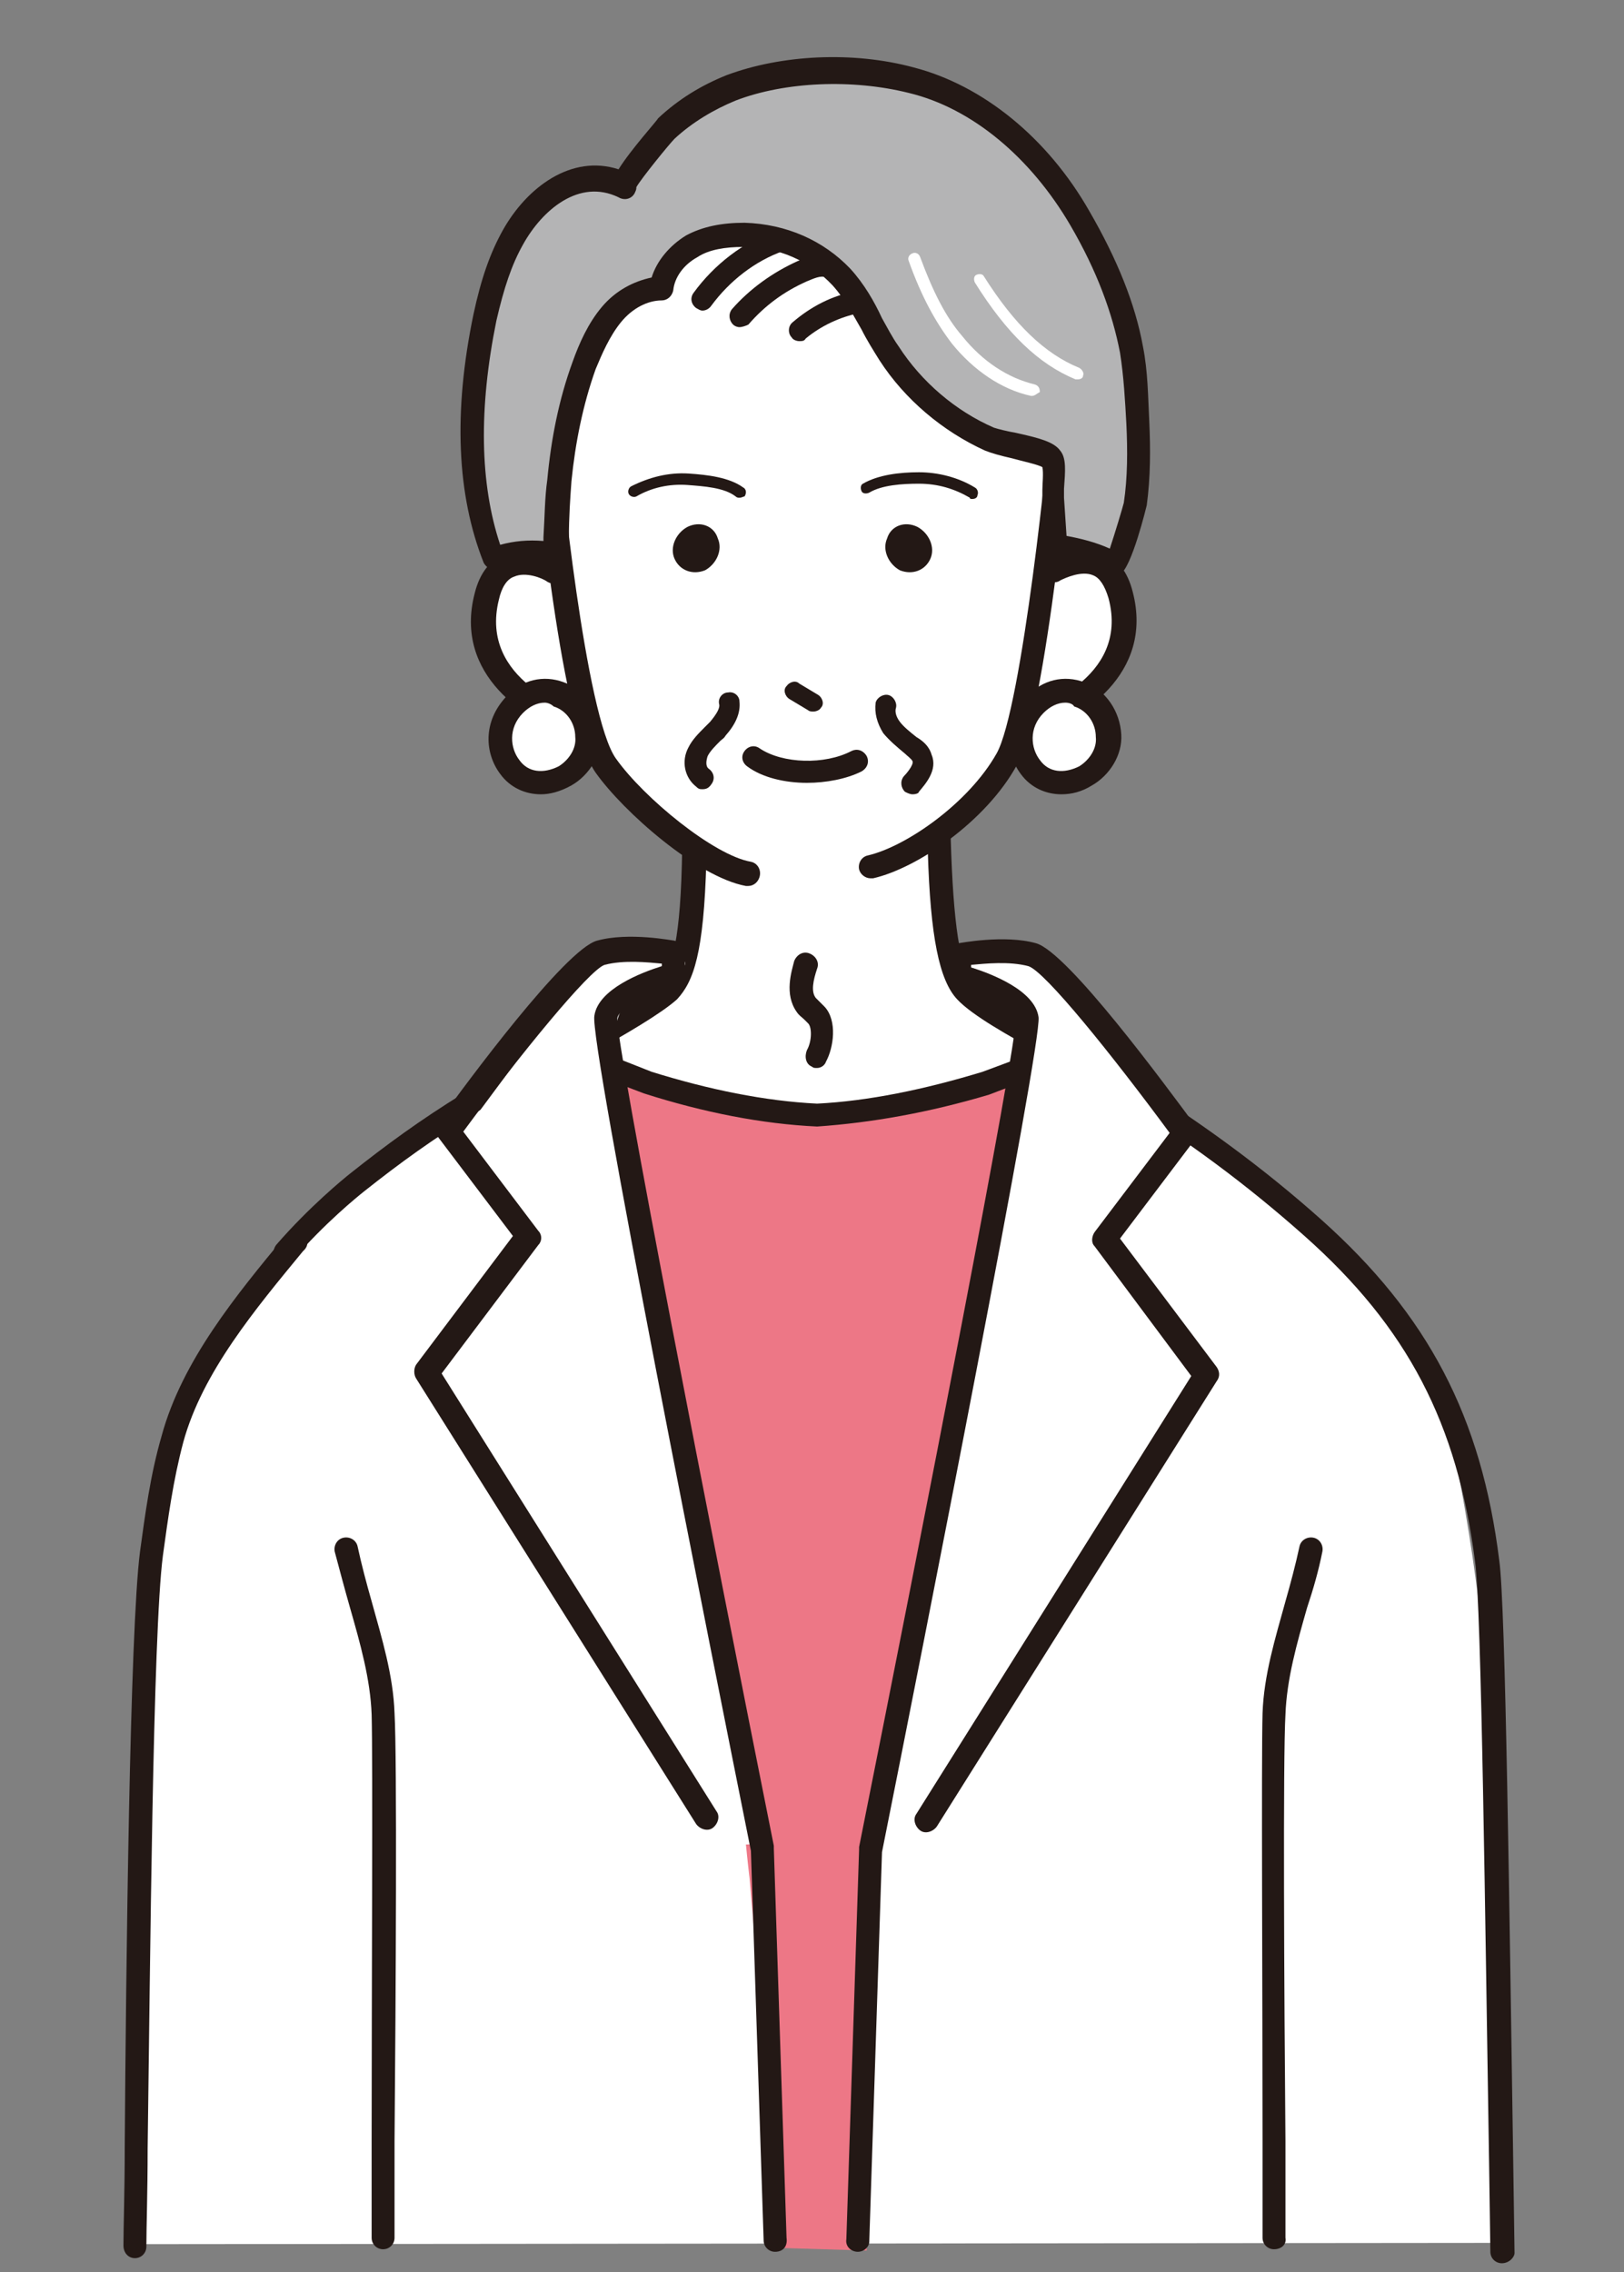 <?xml version="1.0" encoding="utf-8"?>
<!-- Generator: Adobe Illustrator 28.3.0, SVG Export Plug-In . SVG Version: 6.00 Build 0)  -->
<!DOCTYPE svg PUBLIC "-//W3C//DTD SVG 1.1//EN" "http://www.w3.org/Graphics/SVG/1.1/DTD/svg11.dtd">
<svg version="1.1" id="_レイヤー_1" xmlns:x="http://ns.adobe.com/Extensibility/1.0/" xmlns:i="http://ns.adobe.com/AdobeIllustrator/10.0/" xmlns:graph="http://ns.adobe.com/Graphs/1.0/"
	 xmlns="http://www.w3.org/2000/svg" xmlns:xlink="http://www.w3.org/1999/xlink" x="0px" y="0px" viewBox="0 0 127.6 178.5"
	 style="enable-background:new 0 0 127.6 178.5;" xml:space="preserve">
<rect x="0" y="0" width="127.6" height="178.5" fill="#808080" stroke="none"/>
<style type="text/css">
	.st0{fill:#FFFFFF;}
	.st1{fill:#ED7786;}
	.st2{fill:#231815;}
	.st3{fill:#B4B4B5;}
</style>
<g>
	<g>
		<g id="body_00000093889546456254957140000011998345541796774306_">
			<path class="st0" d="M117.9,176.2c0-8.2-0.3-27.1-0.5-33.2c-0.2-9.3-1.1-18.5-2.9-27.7c-0.6-2.8-1.2-5.7-2.6-8.2
				c-1.6-3.1-4.2-5.7-6.7-8.1c-6.3-5.9-11-9.3-18-14.4c-0.4-0.3-2.9-1.9-3.5-2.2l-1-1.3c-1.4-0.9-3.1-1.7-4.5-0.8
				c-2,1.3-5.4,1.5-7.5,3c-1.4,1-19.4-3.1-22.4-2.2c-1.3,0.4-2.6,1-3.8,1.6l-0.6,0c-2.7,1.5-5.6,2.7-8.3,4.2
				c-3.5,1.9-6.4,4.9-9.3,7.6c-3.5,3.2-7.7,6.9-10.1,11c-2,3.5-2.7,7.6-3.1,11.5c-1.9,15.7-1.9,59.3-1.9,59.3L117.9,176.2z"/>
			<path class="st1" d="M68.1,176.8c0,0-0.1-2.9-0.1-3.4c-0.9-7.7,0.6-27.4,0.6-27.4s7.1-39.8,12.2-61.5c0.4-1.7,0.4-6.3-2.6-4.2
				c-2,1.3-5.4,1.5-7.5,3c-1.9,1.4-6.8-0.3-8.9-0.7c-3.5-0.7-8.5-2.5-12.1-1.6c-2.9,0.7-1.5,2.9-1.1,5.6c0.6,3.7,1.3,7.4,1.9,11.2
				c2.4,14.1,5.9,28.1,7.6,42.2c0.3,2.5,0.5,5.1,0.8,7.6c0.8,9.4,2.5,29,2.5,29L68.1,176.8z"/>
			<path class="st2" d="M118,177.8c-0.5,0-0.9-0.4-0.9-0.9l-0.1-6.9c-0.3-18.5-0.6-43.9-1.1-47.3c-1.4-10.9-5.3-18.4-13.4-25.6
				c-4.5-4-9.2-7.5-14.7-10.9c-1.6-1-3.3-2-5-2.9c-0.4-0.3-0.6-0.8-0.3-1.3c0.3-0.4,0.8-0.6,1.3-0.3c1.7,1,3.4,2,5,3
				c5.6,3.5,10.4,7,15,11.1c8.4,7.5,12.6,15.5,14,26.8c0.5,3.5,0.8,27.9,1.1,47.5l0.1,6.9C119,177.3,118.6,177.8,118,177.8
				C118.1,177.8,118.1,177.8,118,177.8z"/>
			<path class="st2" d="M22.4,99.3c-0.2,0-0.4-0.1-0.6-0.2c-0.4-0.3-0.4-0.9-0.1-1.3c2.6-3,5.3-5.2,5.8-5.6c2.9-2.3,5.5-4.2,8.9-6.3
				c1-0.6,2.5-1.4,3.9-2.1c1.2-0.6,2.4-1.2,3.3-1.7c0.4-0.3,1-0.1,1.3,0.3s0.1,1-0.3,1.3c-0.9,0.5-2.1,1.1-3.4,1.7
				c-1.4,0.7-2.8,1.4-3.8,2c-3.4,2.1-5.9,3.9-8.8,6.2c-0.5,0.4-3.1,2.5-5.6,5.4C22.9,99.2,22.7,99.3,22.4,99.3z"/>
			<g>
				<path class="st0" d="M54.6,66.6c-0.2,7.7-0.9,10-2.1,11.2c-1.6,1.7-7.9,4.8-7.9,4.8l6.3,2.4c4.2,1.3,8.7,2.3,13.3,2.5h0
					c4.6-0.2,9.1-1.2,13.3-2.5l6.3-2.4c0,0-6.3-3.1-7.9-4.8c-1.1-1.2-1.9-4.3-2.1-12L54.6,66.6z"/>
				<path class="st2" d="M64.2,88.5C64.1,88.5,64.1,88.5,64.2,88.5c-4.3-0.2-8.9-1.1-13.6-2.6l-6.3-2.4c-0.3-0.1-0.6-0.5-0.6-0.8
					c0-0.4,0.2-0.7,0.5-0.9c1.7-0.8,6.4-3.3,7.6-4.6c1-1.1,1.7-3.3,1.8-10.6c0-0.5,0.4-0.9,0.9-0.9l19.2-0.8c0.3,0,0.5,0.1,0.7,0.3
					c0.2,0.2,0.3,0.4,0.3,0.7c0.2,6.6,0.7,10.2,1.8,11.4c1.2,1.3,5.9,3.8,7.6,4.6c0.3,0.2,0.5,0.5,0.5,0.9c0,0.4-0.3,0.7-0.6,0.8
					l-6.3,2.4C73,87.4,68.5,88.2,64.2,88.5C64.2,88.5,64.2,88.5,64.2,88.5z M46.9,82.5l4.3,1.7c4.5,1.4,8.9,2.3,13,2.5
					c4-0.2,8.4-1.1,13-2.5l4.3-1.6c-2-1.1-5.1-2.8-6.3-4.1c-1.4-1.5-2.1-4.9-2.3-11.6l-17.4,0.7c-0.2,7.3-1,9.5-2.3,10.9
					C52,79.6,48.9,81.4,46.9,82.5z"/>
			</g>
			<path class="st2" d="M10.6,177.4C10.6,177.4,10.6,177.4,10.6,177.4c-0.5,0-0.9-0.4-0.9-1c0-1.5,0.1-4.2,0.1-7.7
				c0.1-14.2,0.4-40.6,1.2-46.8c0.4-2.9,0.8-6,1.7-9.1c1.6-5.9,5.9-11.1,9.7-15.7l0.1-0.1c0.3-0.4,0.9-0.5,1.3-0.1
				c0.4,0.3,0.5,0.9,0.1,1.3l-0.1,0.1c-3.7,4.5-7.9,9.5-9.4,15c-0.8,3-1.2,6-1.6,8.9c-0.8,6.1-1,32.4-1.2,46.6
				c0,3.5-0.1,6.2-0.1,7.7C11.5,177,11.1,177.4,10.6,177.4z"/>
			<path class="st2" d="M64.2,83.9c-0.2,0-0.3,0-0.4-0.1c-0.5-0.2-0.6-0.8-0.4-1.3c0.4-0.7,0.4-1.8,0.1-2.1
				c-0.1-0.1-0.2-0.2-0.3-0.3c-0.2-0.2-0.4-0.3-0.6-0.6c-1-1.4-0.4-3.2-0.2-4c0.2-0.5,0.7-0.8,1.2-0.6c0.5,0.2,0.8,0.7,0.6,1.2
				c-0.3,0.9-0.5,1.8-0.1,2.3c0.1,0.1,0.2,0.2,0.3,0.3c0.1,0.1,0.3,0.3,0.4,0.4c1,1.1,0.7,3.2,0.1,4.3
				C64.8,83.7,64.5,83.9,64.2,83.9z"/>
			<path class="st2" d="M30.1,176.7c-0.5,0-0.9-0.4-0.9-0.9c0-1.3,0-4.1,0-7.6c0-11.3,0.1-30.1,0-33.5c-0.1-2.8-0.9-5.6-1.7-8.4
				c-0.4-1.4-0.8-2.9-1.2-4.4c-0.1-0.5,0.2-1,0.7-1.1c0.5-0.1,1,0.2,1.1,0.7c0.3,1.4,0.7,2.9,1.1,4.3c0.8,2.9,1.7,5.8,1.8,8.8
				c0.2,3.4,0.1,22.3,0,33.6c0,3.6,0,6.3,0,7.6C31,176.3,30.6,176.7,30.1,176.7z"/>
			<path class="st2" d="M100.1,176.7c-0.5,0-0.9-0.4-0.9-0.9c0-1.3,0-4.1,0-7.6c0-11.3-0.1-30.2,0-33.6c0.1-3,1-5.9,1.8-8.8
				c0.4-1.4,0.8-2.9,1.1-4.3c0.1-0.5,0.6-0.8,1.1-0.7c0.5,0.1,0.8,0.6,0.7,1.1c-0.3,1.5-0.7,2.9-1.2,4.4c-0.8,2.8-1.6,5.6-1.7,8.4
				c-0.2,3.3-0.1,22.2,0,33.5c0,3.6,0,6.4,0,7.6C101.1,176.3,100.7,176.7,100.1,176.7z"/>
		</g>
		<g id="face_00000129896662492719125800000002487929548532473520_">
			<path class="st0" d="M67.9,69c1.1-0.5,2.2-1.3,3.2-2.1c2.8-2.1,6.7-4.3,7.8-7.9c0.2-0.6,0.4-1.3,0.9-1.5c0.2-0.1,0.5-0.1,0.7-0.1
				c3.1-0.1,5.8-2.4,7.4-4.9c0.8-1.2,1.4-2.7,1.2-4.1c-0.1-0.9-0.6-1.8-1-2.6c-0.5-0.9-1.2-2-2.3-1.8c-0.5,0.1-0.9,0.4-1.3,0.5
				c-0.6,0.1-1.2-0.4-1.5-1c-0.3-0.6-0.3-1.2-0.3-1.8c-0.1-4.2,0.2-7.6-1.8-11.4c-1.7-3.3-4-6.3-6.9-8.7c-4.6-3.9-12.7-6.6-18.5-3.9
				c-2.7,1.3-4.8,3.5-6.5,5.9c-2.6,3.8-4.4,8.2-5,12.8c-0.1,1-0.1,2.1-0.1,3.1c0,1,0.4,1.9,0.3,2.9c-0.1,0.8-0.5,1.7-1.3,1.9
				c-0.7,0.2-1.5-0.1-2.2,0.1c-1.5,0.3-2,2-2.3,3.5c-0.2,1.1-0.3,2.2-0.1,3.3c0.4,2.3,2.5,4.1,4.8,4.7c1.2,0.3,2.8,0.4,3.4,1.5
				c0.2,0.3,0.2,0.6,0.3,0.9c0.2,0.5,0.5,0.9,0.8,1.3c3.5,4.7,8.4,8.7,14.1,10c1.3,0.3,2.7,0.5,4,0.2C66.6,69.6,67.3,69.3,67.9,69z"
				/>
			<g>
				<g>
					<path class="st2" d="M45.1,57.7c-0.1,0-0.2,0-0.3,0c-3.3-1-9.2-4.6-7.5-11.1c0.4-1.6,1.2-2.6,2.4-3.1c1.9-0.8,4,0.4,4.3,0.6
						c0.4,0.3,0.6,0.8,0.3,1.3c-0.3,0.4-0.8,0.6-1.3,0.3c-0.4-0.3-1.7-0.8-2.6-0.4c-0.6,0.2-1,0.9-1.2,1.8c-1.6,6.4,5.9,8.7,6.2,8.8
						c0.5,0.1,0.8,0.7,0.6,1.2C45.9,57.4,45.5,57.7,45.1,57.7z"/>
					<path class="st2" d="M81.2,57.7c-0.4,0-0.8-0.3-0.9-0.7c-0.1-0.5,0.1-1,0.6-1.2c0.3-0.1,7.9-2.4,6.2-8.8
						c-0.3-1-0.7-1.6-1.2-1.8c-0.9-0.4-2.2,0.2-2.6,0.4c-0.4,0.3-1,0.1-1.3-0.3c-0.3-0.4-0.1-1,0.3-1.3c0.2-0.1,2.3-1.4,4.3-0.6
						c1.2,0.5,2,1.5,2.4,3.1c1.7,6.5-4.2,10.1-7.5,11.1C81.3,57.7,81.3,57.7,81.2,57.7z"/>
					<path class="st2" d="M58.8,69.6c-0.1,0-0.1,0-0.2,0c-3.8-0.7-9.6-5.8-11.8-8.9c-2.9-4.1-4.8-25.8-4.8-26c0-0.5,0.4-0.9,0.9-1
						c0.5,0,0.9,0.4,1,0.9c0.1,1.7,2.1,21.7,4.5,25c2.2,3.1,7.7,7.6,10.6,8.1c0.5,0.1,0.8,0.6,0.7,1.1
						C59.6,69.3,59.2,69.6,58.8,69.6z"/>
					<path class="st2" d="M68.4,69c-0.4,0-0.8-0.3-0.9-0.7c-0.1-0.5,0.2-1,0.7-1.1c3-0.7,7.9-4.1,10.1-8c2-3.5,4.2-24.9,4.2-26.5
						c0-0.5,0.4-0.9,0.9-0.9l0,0c0.5,0,0.9,0.4,0.9,0.9c0,0.9-2.1,23.3-4.4,27.4c-2.4,4.4-7.8,8.1-11.3,8.9C68.5,69,68.4,69,68.4,69
						z"/>
					<g>
						<g>
							<path class="st3" d="M43.7,42.3c0.1-1.5,0.1-3,0.3-4.5c0.2-3.1,0.9-6.1,1.9-9c0.5-1.4,1.1-2.9,2.1-4c1-1.1,2.4-2,4-2
								c0.2-1.4,1.2-2.6,2.4-3.3c1.2-0.7,2.7-0.9,4.1-0.9c2.9,0.1,5.7,1.2,7.7,3.3c1.7,1.8,2.4,3.9,3.7,6c1.9,2.9,4.7,5.3,7.9,6.8
								c1,0.5,4.3,0.8,4.9,1.5c0.4,0.5,0.1,2.5,0.1,3.2c0,1.2,0.1,2.4,0.1,3.6c1.7,0.2,3.3,0.6,4.7,1.4c0.1,0.1,1.5-4.2,1.6-4.7
								c0.3-2.1,0.3-4.3,0.2-6.4c-0.1-1.9-0.2-3.8-0.5-5.7c-0.7-3.7-2.2-7.1-4.1-10.3c-2.9-5-7.5-9.4-13.2-10.9
								c-4.4-1.1-9.9-1-14.2,0.6c-1.9,0.7-3.6,1.8-5.1,3.2c-0.3,0.3-3.7,4.3-3.3,4.5c-3.7-1.8-7,1-8.7,4.1c-1.1,1.9-1.7,4.1-2.2,6.3
								c-1.3,6.2-1.7,13,0.7,18.9c1.5-0.6,3.2-0.7,4.8-0.3C43.7,43.2,43.7,42.7,43.7,42.3z"/>
							<path class="st2" d="M87.7,45.3c-0.2,0-0.3,0-0.4-0.1c-1.4-0.7-2.9-1.2-4.4-1.3c-0.5,0-0.8-0.4-0.9-0.9l-0.1-3.6
								c0-0.2,0-0.5,0-0.9c0-0.4,0.1-1.4,0-1.8c-0.3-0.2-1.7-0.5-2.4-0.7c-0.9-0.2-1.6-0.4-2.1-0.6c-3.3-1.5-6.3-4-8.3-7.1
								c-0.5-0.8-1-1.6-1.4-2.4c-0.7-1.2-1.3-2.4-2.3-3.5c-1.8-1.9-4.2-3-7-3c-1.4,0-2.7,0.2-3.6,0.8c-1.1,0.6-1.8,1.6-1.9,2.6
								c-0.1,0.5-0.5,0.8-0.9,0.8c0,0,0,0,0,0c-1.1,0-2.3,0.6-3.2,1.7c-0.9,1.1-1.5,2.5-2,3.7c-1,2.8-1.6,5.8-1.9,8.8
								c-0.1,1.4-0.2,2.8-0.2,4.4l-0.1,1.3c0,0.3-0.2,0.5-0.4,0.7c-0.2,0.2-0.5,0.2-0.8,0.2c-1.4-0.4-2.9-0.3-4.2,0.3
								c-0.2,0.1-0.5,0.1-0.7,0c-0.2-0.1-0.4-0.3-0.5-0.5c-2.1-5.3-2.4-11.8-0.8-19.5c0.6-2.8,1.3-4.8,2.3-6.6
								c1.9-3.4,5.4-6,9.1-4.8c1-1.6,3.1-3.9,3.1-4c1.6-1.5,3.4-2.6,5.4-3.4c4.3-1.6,9.9-1.9,14.7-0.6c5.4,1.4,10.5,5.5,13.8,11.3
								c2.2,3.8,3.6,7.3,4.2,10.6c0.4,2,0.4,4,0.5,5.9c0.1,2.2,0.1,4.4-0.2,6.6c0,0-1.2,5-2.1,5.4C88,45.3,87.8,45.3,87.7,45.3z
								 M83.8,42.1c1.1,0.2,2.3,0.5,3.4,1c0.4-1.2,1-3.2,1.1-3.6c0.3-2,0.3-4.1,0.2-6.2c-0.1-1.8-0.2-3.7-0.5-5.6
								c-0.6-3.1-1.8-6.4-3.9-10C81,12.4,76.4,8.5,71.4,7.3C67,6.2,61.7,6.4,57.8,7.9c-1.7,0.7-3.4,1.7-4.8,3
								c-0.4,0.4-2.6,3.1-3,3.8c0,0.1,0,0.2-0.1,0.4c-0.2,0.5-0.8,0.7-1.3,0.4c0,0,0,0,0,0l0,0c-3.1-1.5-6,1-7.5,3.7
								c-0.9,1.6-1.5,3.4-2.1,6c-1.4,6.9-1.3,12.8,0.3,17.6c1.1-0.3,2.2-0.4,3.4-0.3l0-0.3c0,0,0,0,0,0c0.1-1.6,0.1-3.1,0.3-4.5
								c0.3-3.2,0.9-6.3,2-9.3c0.5-1.4,1.2-3,2.3-4.3c1.1-1.3,2.5-2,3.9-2.3c0.4-1.3,1.4-2.5,2.7-3.3c1.3-0.7,2.8-1,4.6-1
								c3.3,0.1,6.2,1.4,8.3,3.6c1.1,1.2,1.9,2.6,2.5,3.9c0.4,0.7,0.8,1.5,1.3,2.2c1.8,2.8,4.5,5.1,7.5,6.4c0.3,0.1,1.1,0.3,1.7,0.4
								c1.8,0.4,3,0.7,3.5,1.4c0.5,0.6,0.4,1.6,0.3,3c0,0.3,0,0.5,0,0.7L83.8,42.1z M81.9,36.7L81.9,36.7L81.9,36.7z M49.5,13.8
								L49.5,13.8c0.1,0,0.1,0.1,0.1,0.1C49.6,13.9,49.5,13.8,49.5,13.8L49.5,13.8z"/>
						</g>
					</g>
				</g>
			</g>
			<path class="st0" d="M81.1,31.1c0,0-0.1,0-0.1,0c-2.3-0.5-4.5-2-6.2-4.1c-1.3-1.7-2.4-3.7-3.4-6.5c-0.1-0.2,0-0.5,0.3-0.6
				c0.2-0.1,0.5,0,0.6,0.3c1,2.7,2,4.7,3.3,6.2c1.6,2,3.6,3.3,5.7,3.8c0.3,0.1,0.4,0.3,0.4,0.6C81.5,30.9,81.3,31.1,81.1,31.1z"/>
			<path class="st0" d="M84.7,29.8c-0.1,0-0.1,0-0.2,0c-2.9-1.2-5.4-3.6-7.9-7.6c-0.1-0.2-0.1-0.5,0.1-0.6c0.2-0.1,0.5-0.1,0.6,0.1
				c2.4,3.8,4.8,6.1,7.5,7.2c0.2,0.1,0.4,0.4,0.3,0.6C85.1,29.7,84.9,29.8,84.7,29.8z"/>
		</g>
		<g id="eyebrows_00000052101109300362760310000011260265032743789456_">
			<path class="st2" d="M76.4,39.2c-0.1,0-0.2,0-0.2-0.1c-1.2-0.7-2.5-1.1-4-1.1c-1.3,0-2.9,0.1-3.9,0.7c-0.2,0.1-0.5,0.1-0.6-0.1
				c-0.1-0.2-0.1-0.5,0.1-0.6c1.2-0.7,2.9-0.9,4.4-0.9c1.5,0,3.1,0.4,4.4,1.2c0.2,0.1,0.3,0.4,0.2,0.6
				C76.8,39.1,76.6,39.2,76.4,39.2z"/>
		</g>
		<g id="eyebrows_00000036967037823872710480000001371066020154418065_">
			<path class="st2" d="M58.1,39.1c-0.1,0-0.2,0-0.3-0.1c-0.9-0.7-2.5-0.8-3.8-0.9c-1.4-0.1-2.8,0.2-4,0.9c-0.2,0.1-0.5,0-0.6-0.2
				c-0.1-0.2,0-0.5,0.2-0.6c1.4-0.7,2.9-1.1,4.5-1c1.5,0.1,3.2,0.3,4.3,1.1c0.2,0.1,0.3,0.4,0.1,0.7C58.4,39,58.3,39.1,58.1,39.1z"
				/>
		</g>
		<g id="eye_00000101084149894458309040000013316067718139578557_">
			<path class="st2" d="M56.4,42.3c0.4,0.9-0.1,2-1,2.5c-1,0.4-2,0-2.4-0.9c-0.4-0.9,0.1-2,1-2.5C55,40.9,56.1,41.3,56.4,42.3z"/>
			<path class="st2" d="M69.7,42.3c-0.4,0.9,0.1,2,1,2.5c1,0.4,2,0,2.4-0.9c0.4-0.9-0.1-2-1-2.5C71.1,40.9,70,41.3,69.7,42.3z"/>
		</g>
		<path class="st2" d="M63.9,55.9c-0.1,0-0.3,0-0.4-0.1L62,54.9c-0.3-0.2-0.5-0.7-0.2-1c0.2-0.3,0.7-0.5,1-0.2l1.5,0.9
			c0.3,0.2,0.5,0.7,0.2,1C64.4,55.8,64.1,55.9,63.9,55.9z"/>
		<g id="mouth_00000094606405814332888960000016920635724401795259_">
			<path class="st2" d="M63.4,61.5c-1.7,0-3.5-0.4-4.7-1.3c-0.4-0.3-0.5-0.8-0.2-1.2c0.3-0.4,0.8-0.5,1.2-0.2
				c1.8,1.2,5.1,1.3,7.2,0.2c0.4-0.2,0.9-0.1,1.2,0.4c0.2,0.4,0.1,0.9-0.4,1.2C66.5,61.2,64.9,61.5,63.4,61.5z"/>
			<path class="st2" d="M71.7,62.4c-0.2,0-0.4-0.1-0.6-0.2c-0.3-0.3-0.4-0.8-0.1-1.2c0.2-0.2,0.8-0.9,0.7-1.2
				c-0.1-0.2-0.4-0.4-0.6-0.6c-0.6-0.5-1.2-1-1.7-1.6c-0.5-0.8-0.7-1.6-0.6-2.4c0.1-0.4,0.6-0.7,1-0.6c0.4,0.1,0.7,0.6,0.6,1
				c-0.1,0.3,0,0.7,0.3,1.1c0.3,0.4,0.8,0.8,1.3,1.2c0.5,0.3,1,0.7,1.2,1.4c0.5,1.2-0.5,2.3-1,2.9C72.2,62.3,72,62.4,71.7,62.4z"/>
			<path class="st2" d="M55.2,62c-0.2,0-0.3,0-0.5-0.2c-0.9-0.7-1.2-2-0.6-3.1c0.3-0.6,0.8-1.1,1.3-1.6c0.1-0.1,0.3-0.3,0.4-0.4
				c0.5-0.6,0.8-1.1,0.7-1.4c-0.1-0.5,0.3-0.9,0.7-0.9c0.5-0.1,0.9,0.3,0.9,0.7c0.1,0.9-0.3,1.8-1.1,2.7c-0.1,0.2-0.3,0.3-0.4,0.4
				c-0.4,0.4-0.8,0.8-1,1.2c-0.1,0.3-0.2,0.8,0.1,1c0.4,0.3,0.5,0.8,0.2,1.2C55.7,61.9,55.5,62,55.2,62z"/>
		</g>
	</g>
	<path class="st2" d="M55.2,24.4c-0.2,0-0.3-0.1-0.5-0.2c-0.4-0.3-0.5-0.8-0.2-1.2c1.6-2.2,3.9-4,6.5-4.9c0.4-0.2,0.9,0.1,1.1,0.5
		c0.2,0.4-0.1,0.9-0.5,1.1c-2.3,0.8-4.3,2.4-5.7,4.3C55.7,24.3,55.4,24.4,55.2,24.4z"/>
	<path class="st2" d="M58.1,25.7c-0.2,0-0.4-0.1-0.5-0.2c-0.3-0.3-0.4-0.8-0.1-1.2c1.4-1.6,3.2-2.9,5.2-3.8c0.8-0.3,1.8-0.7,2.8-0.3
		c0.4,0.2,0.6,0.7,0.5,1.1c-0.2,0.4-0.7,0.6-1.1,0.5c-0.4-0.2-1,0.1-1.5,0.3c-1.8,0.8-3.3,1.9-4.6,3.4
		C58.6,25.6,58.3,25.7,58.1,25.7z"/>
	<path class="st2" d="M62.8,26.8c-0.2,0-0.5-0.1-0.6-0.3c-0.3-0.3-0.3-0.9,0.1-1.2c1.4-1.2,3.1-2.1,4.9-2.4c0.5-0.1,0.9,0.2,1,0.7
		c0.1,0.5-0.2,0.9-0.7,1c-1.5,0.3-3,1-4.2,2C63.2,26.8,63,26.8,62.8,26.8z"/>
	<g>
		<path class="st0" d="M40,60.2c-1-1.3-1.1-3.3,0.4-4.9c2.2-2.3,5.7-0.5,5.8,2.4c0,1.3-0.7,2.5-1.8,3.1C42.5,61.9,40.9,61.4,40,60.2
			z"/>
		<path class="st2" d="M42.5,62.4c-1.2,0-2.4-0.5-3.2-1.6l0,0c-1.2-1.6-1.4-4.1,0.5-6.1c1.2-1.3,2.9-1.7,4.5-1.1
			c1.7,0.6,2.8,2.3,2.9,4.1c0.1,1.6-0.9,3.2-2.3,4C44,62.2,43.2,62.4,42.5,62.4z M42.8,55.2c-0.6,0-1.2,0.3-1.7,0.8
			c-1.2,1.2-1,2.8-0.3,3.7l0,0c0.7,1,1.9,1.1,3.1,0.5c0.8-0.5,1.4-1.4,1.3-2.3c0-1.1-0.7-2.1-1.7-2.4C43.3,55.3,43,55.2,42.8,55.2z"
			/>
	</g>
	<g>
		<path class="st0" d="M81,60.2c-1-1.3-1.1-3.3,0.4-4.9c2.2-2.3,5.7-0.5,5.8,2.4c0,1.3-0.7,2.5-1.8,3.1C83.5,61.9,81.9,61.4,81,60.2
			z"/>
		<path class="st2" d="M83.4,62.4c-1.2,0-2.4-0.5-3.2-1.6l0,0c-1.2-1.6-1.4-4.1,0.5-6.1c1.2-1.3,2.9-1.7,4.5-1.1
			c1.7,0.6,2.8,2.3,2.9,4.1c0.1,1.6-0.9,3.2-2.3,4C85,62.2,84.2,62.4,83.4,62.4z M83.7,55.2c-0.6,0-1.2,0.3-1.7,0.8
			c-1.2,1.2-1,2.8-0.3,3.7h0c0.7,1,1.9,1.1,3.1,0.5c0.8-0.5,1.4-1.4,1.3-2.3c0-1.1-0.7-2.1-1.7-2.4C84.3,55.3,84,55.2,83.7,55.2z"/>
	</g>
	<path class="st0" d="M75.6,76.8c0.7,0.4,1.6,0.5,2.3,0.8c2.5,1.2,2.5,4.7,2.1,7.4c-3,20.1-6.7,40-11.1,59.8
		c2.9,0.7,5.2-2.3,6.6-4.8c6.4-11.1,12.7-22.2,19.1-33.3c-2.8-3.3-5.6-6.5-8.4-9.8c2.1-1.6,4-3.6,5.4-5.8c0.3-0.5,0.6-1,0.5-1.5
		c0-0.5-0.4-0.9-0.7-1.4c-2-2.7-4-5.4-6-8.1c-1.5-2.1-3.5-4.3-6-5.2C77.9,74.3,72.2,74.8,75.6,76.8z"/>
	<path class="st2" d="M67.4,176.9C67.4,176.9,67.4,176.9,67.4,176.9c-0.5,0-1-0.4-0.9-1l1-30.6c0-0.1,0-0.1,0-0.2
		c5-25,12.4-62.9,12.3-65c-0.1-0.8-2.6-2-4.6-2.5c-0.4-0.1-0.7-0.5-0.7-0.9v-1.7c0-0.4,0.3-0.8,0.8-0.9c0.1,0,3.6-0.7,6.1,0
		c2.5,0.7,10.2,11.2,12.5,14.3c0.2,0.3,0.2,0.8,0,1.1l-5.9,7.8l7.6,10.1c0.2,0.3,0.3,0.7,0,1.1l-22,35c-0.3,0.4-0.9,0.6-1.3,0.3
		c-0.4-0.3-0.6-0.9-0.3-1.3l21.6-34.4L86,97.9c-0.3-0.3-0.2-0.8,0-1.1l5.9-7.8c-4.5-6.1-9.8-12.7-11.1-13.1
		c-1.5-0.4-3.4-0.2-4.5-0.1V76c1.6,0.5,5,1.8,5.3,3.9c0.3,2-9.3,50.6-12.3,65.6l-1,30.6C68.3,176.5,67.9,176.9,67.4,176.9z"/>
	<path class="st0" d="M52.8,76.8c-0.7,0.4-1.6,0.5-2.3,0.8C48,78.8,48,82.3,48.4,85c3,20.1,6.7,40,11.1,59.8
		c-2.9,0.7-5.2-2.3-6.6-4.8c-6.4-11.1-12.7-22.2-19.1-33.3c2.8-3.3,5.6-6.5,8.4-9.8c-2.1-1.6-4-3.6-5.4-5.8c-0.3-0.5-0.6-1-0.5-1.5
		c0-0.5,0.4-0.9,0.7-1.4c2-2.7,4-5.4,6-8.1c1.5-2.1,3.5-4.3,6-5.2C50.5,74.3,56.1,74.8,52.8,76.8z"/>
	<path class="st2" d="M60.9,176.9c-0.5,0-0.9-0.4-0.9-0.9l-1-30.6c-3-15-12.7-63.5-12.3-65.6c0.3-2.1,3.7-3.4,5.3-3.9v-0.2
		c-1.1-0.1-3-0.3-4.5,0.1c-1.2,0.4-6.6,7-11.1,13.1l5.9,7.8c0.3,0.3,0.3,0.8,0,1.1l-7.6,10.1l21.6,34.4c0.3,0.4,0.1,1-0.3,1.3
		c-0.4,0.3-1,0.1-1.3-0.3l-22-35c-0.2-0.3-0.2-0.8,0-1.1l7.6-10.1l-5.9-7.8c-0.2-0.3-0.3-0.8,0-1.1c2.3-3.2,10-13.6,12.5-14.3
		c2.5-0.7,6,0,6.1,0c0.4,0.1,0.8,0.5,0.8,0.9v1.7c0,0.4-0.3,0.8-0.7,0.9c-2.1,0.6-4.5,1.8-4.6,2.6c-0.1,2.1,7.3,40,12.3,65
		c0,0.1,0,0.1,0,0.2l1,30.6C61.9,176.5,61.5,176.9,60.9,176.9C61,176.9,61,176.9,60.9,176.9z"/>
</g>
</svg>
